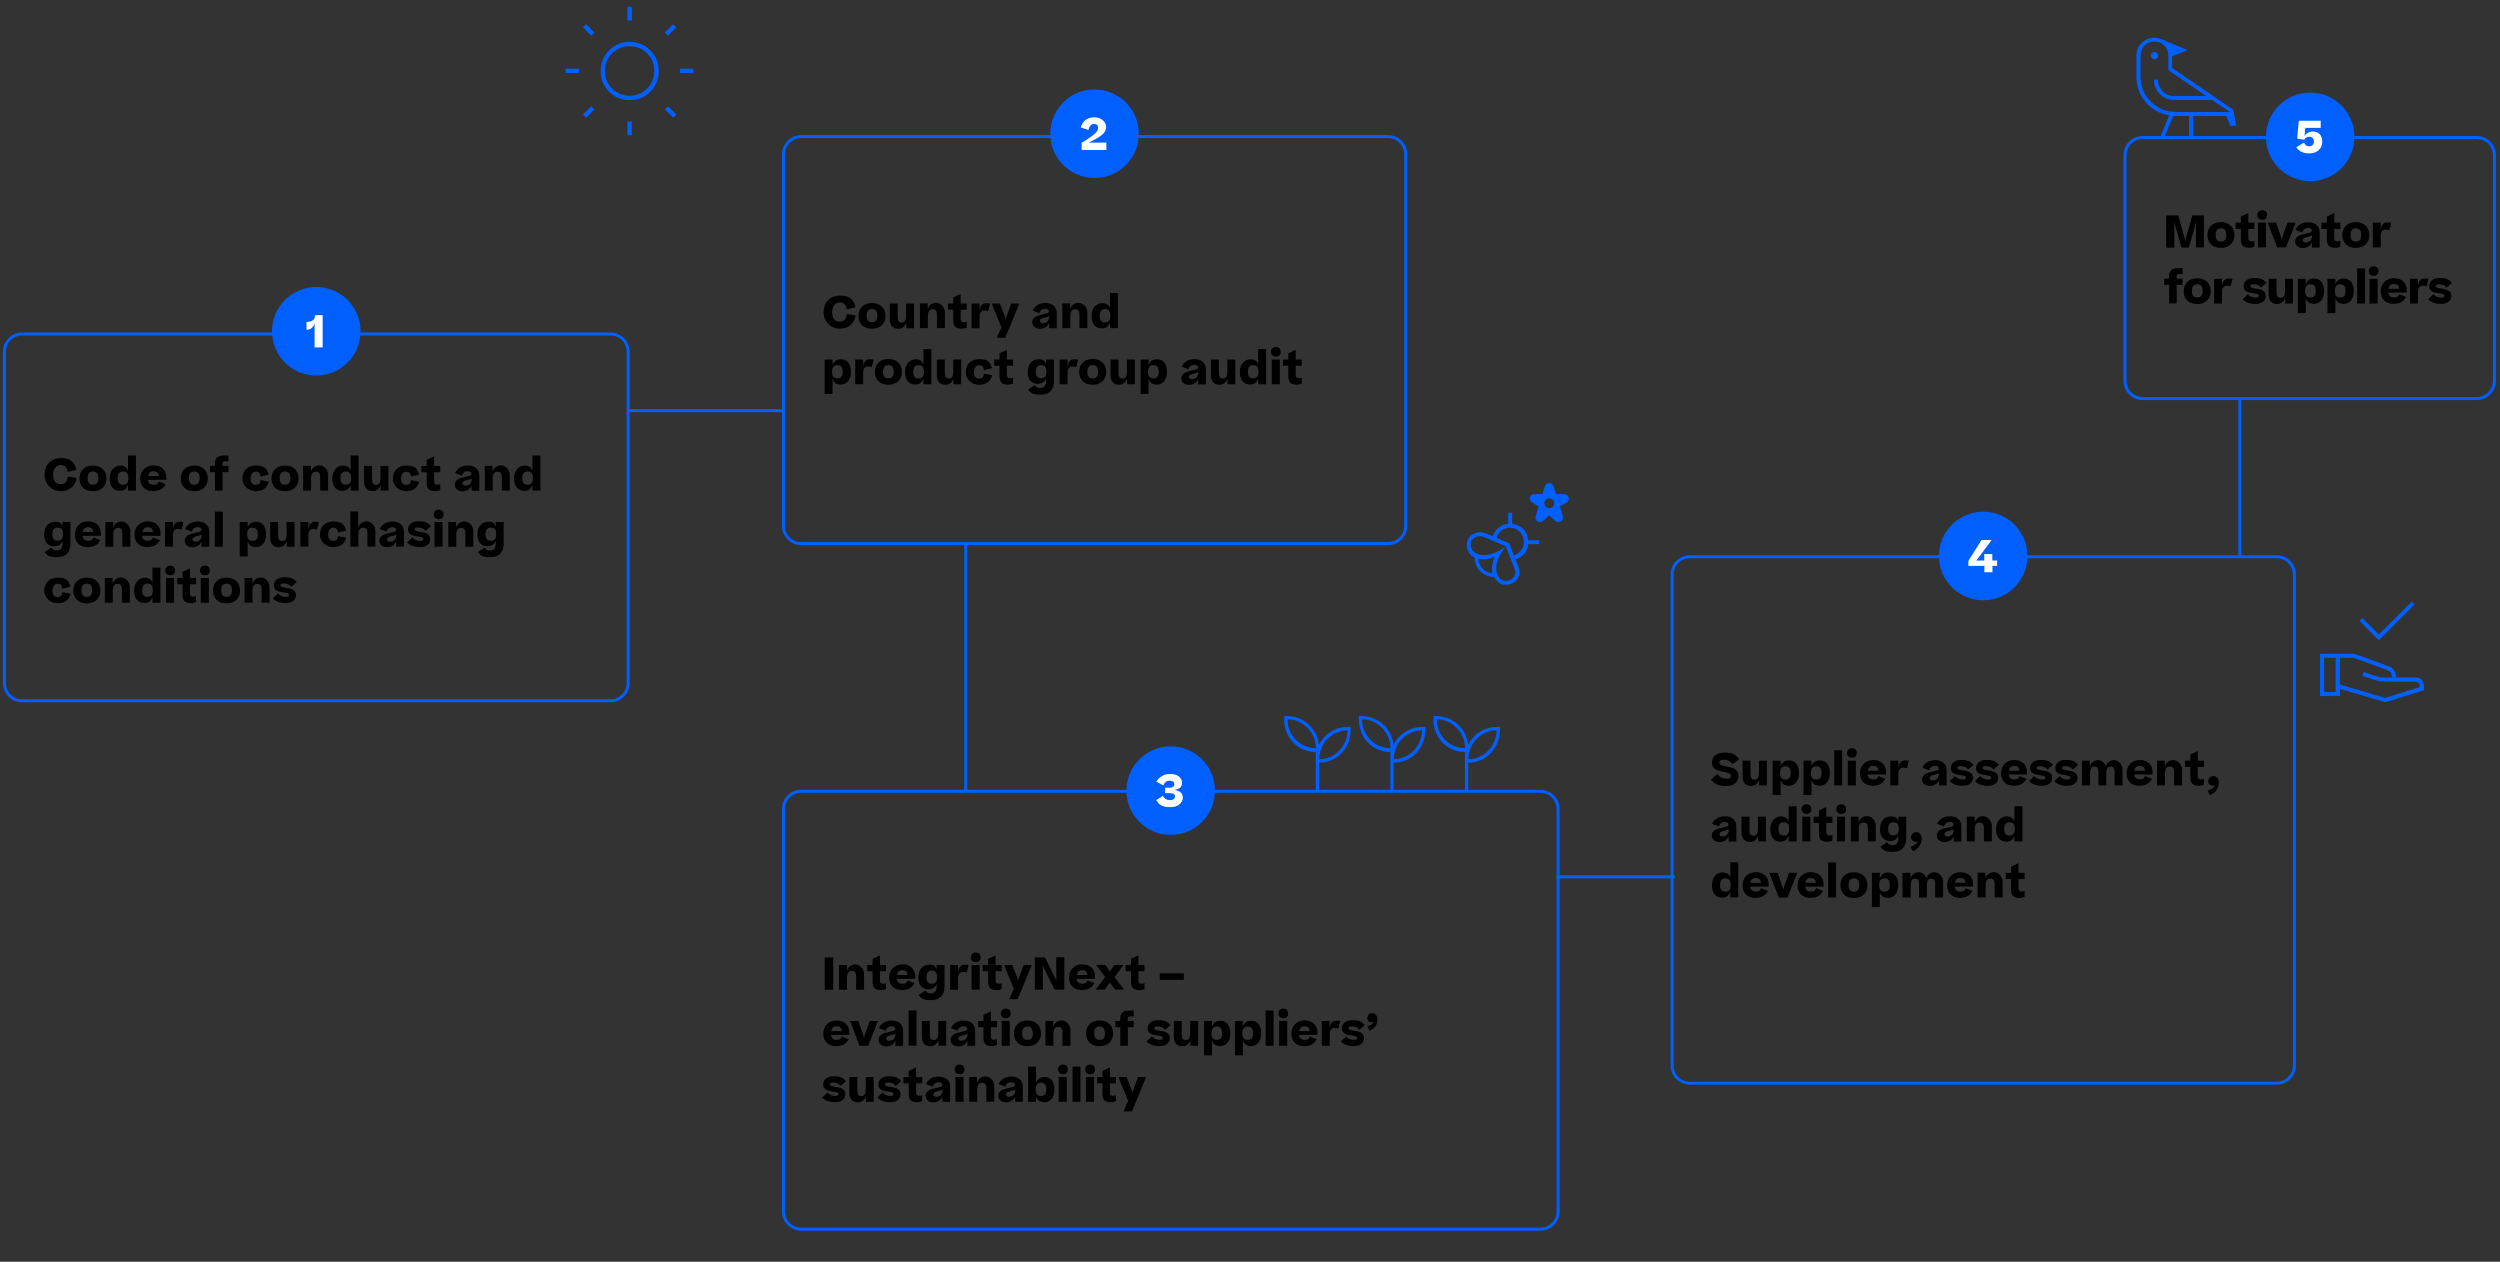 <?xml version="1.0" encoding="UTF-8"?>
<svg xmlns="http://www.w3.org/2000/svg" id="Ebene_1" version="1.1" viewBox="0 0 1920 969">
  <rect x="0" y="0" width="1920" height="969" fill="#333333" stroke="none"/>
  <defs>
    <style>
      .st0 {
        fill: #0060ff;
      }

      .st1 {
        fill: none;
        stroke: #0060ff;
        stroke-width: 2.3px;
      }

      .st2 {
        fill: #fff;
      }
    </style>
  </defs>
  <line class="st1" x1="600.6" y1="315.4" x2="483.5" y2="315.4"></line>
  <line class="st1" x1="741.7" y1="607.2" x2="741.7" y2="418.6"></line>
  <line class="st1" x1="1195.5" y1="673.4" x2="1286.1" y2="673.4"></line>
  <line class="st1" x1="1720.2" y1="427.1" x2="1720.2" y2="305.9"></line>
  <path d="M52,362.3c-.5-3.2-2-5.2-5.3-5.2s-5.9,2.8-5.9,7.4,1.7,7.3,5.7,7.3,5.2-2.4,5.6-5.8l6.8,1c-1.1,6-5.1,10.2-12.3,10.2s-12.4-5.8-12.4-12.7,4.5-12.7,12.6-12.7,10.6,3.6,11.9,9l-6.6,1.6ZM61,367.4c0-5.7,3.8-9.9,10.4-9.9s10.4,4.3,10.4,9.9-3.8,9.9-10.4,9.9-10.4-4.1-10.4-9.8ZM75.5,367.3c0-3.2-1.1-5.2-4.1-5.2s-4.1,2-4.1,5.2c0,3.1,1.1,5,4.1,5s4.1-1.9,4.1-5ZM92.4,357.6c3,0,4.8,1.2,5.9,3.8v-11.6h6.1v27h-6.1v-4.2c-1.1,2.6-2.9,4.4-6.2,4.4-4.8,0-7.9-3.3-7.9-9.6s3.9-9.8,8.2-9.8ZM98.6,367.3c0-3.2-1.1-5.2-4.1-5.2s-4.1,2-4.1,5.2c0,3.1,1.1,5,4.1,5s4.1-1.9,4.1-5ZM117.9,377.2c-6.9,0-10.2-4.1-10.2-9.7s3.8-10.1,10.3-10.1,9.7,4.4,9.7,9.3v1.8h-14.2c.3,2.5,1.8,3.8,4.4,3.8s3.1-.7,4-2.5l5.3,2c-1.6,3.2-4.5,5.3-9.4,5.3ZM113.7,365.6h8.2c-.1-2.2-1.3-3.7-3.9-3.7s-3.8,1.3-4.2,3.7ZM138.8,367.4c0-5.7,3.8-9.9,10.4-9.9s10.4,4.3,10.4,9.9-3.8,9.9-10.4,9.9-10.4-4.1-10.4-9.8ZM153.3,367.3c0-3.2-1.1-5.2-4.1-5.2s-4.1,2-4.1,5.2c0,3.1,1.1,5,4.1,5s4.1-1.9,4.1-5ZM165,362.6h-3.7v-4.8h3.7v-1.2c0-5,2.3-6.8,6.8-6.8h3.6v4.5h-2.6c-1.6,0-2,.6-2,2.3v1.2h4.6v4.8h-4.5v14.2h-5.8v-14.2ZM200.1,365.9c-.3-2.3-1.2-3.7-3.6-3.7s-3.9,2-4,5.2c0,3.2,1.1,5,4,5s3.2-1.4,3.6-3.7l6.3,1.2c-1,4.4-4.3,7.3-9.9,7.3s-10.3-4.1-10.3-9.8,3.8-9.9,10.5-9.9,8.6,2.8,9.6,7l-6.3,1.5ZM208.5,367.4c0-5.7,3.8-9.9,10.4-9.9s10.4,4.3,10.4,9.9-3.8,9.9-10.4,9.9-10.4-4.1-10.4-9.8ZM223,367.3c0-3.2-1.1-5.2-4.1-5.2s-4.1,2-4.1,5.2c0,3.1,1.1,5,4.1,5s4.1-1.9,4.1-5ZM232.7,357.8h6.1v4.4c1.2-3.3,3.5-4.8,6.5-4.8s6.7,2.9,6.7,7.4v12h-6.1v-10.1c0-3.1-1-4.4-3.4-4.4s-3.6,1.8-3.6,5.3v9.2h-6.1v-19ZM263.4,357.6c3,0,4.8,1.2,5.9,3.8v-11.6h6.1v27h-6.1v-4.2c-1.1,2.6-2.9,4.4-6.2,4.4-4.8,0-7.9-3.3-7.9-9.6s3.9-9.8,8.2-9.8ZM269.7,367.3c0-3.2-1.1-5.2-4.1-5.2s-4.1,2-4.1,5.2c0,3.1,1.1,5,4.1,5s4.1-1.9,4.1-5ZM298.4,376.8h-6.1v-4.3c-1.2,3.2-3.4,4.7-6.2,4.7-4.3,0-6.5-2.9-6.5-7.4v-12h6.1v10.2c0,3.1.8,4.4,3.2,4.4s3.3-2,3.3-5.4v-9.2h6.1v19ZM315.6,365.9c-.3-2.3-1.2-3.7-3.6-3.7s-3.9,2-4,5.2c0,3.2,1.1,5,4,5s3.2-1.4,3.6-3.7l6.3,1.2c-1,4.4-4.3,7.3-9.9,7.3s-10.3-4.1-10.3-9.8,3.8-9.9,10.5-9.9,8.6,2.8,9.6,7l-6.3,1.5ZM338.2,376.2c-1,.6-2.4,1-4.1,1-4.9,0-6.4-2.3-6.4-6.6v-7.9h-4.1v-4.8h4.1v-4.7l5.7-2.7v7.4h4.7v4.8h-4.7v7c0,1.9.8,2.6,2.4,2.6s1.6-.2,2.3-.5v4.5ZM349.2,372.5c0-2.3,1.1-3.4,2.5-4.4,1.4-.9,3.5-1.4,7.1-2.2,2.9-.6,3.3-1.1,3.3-2.1s-.8-1.9-3-1.9-3.7,1.2-4.4,3.4l-5.2-2c1.8-3.9,5.4-5.8,9.9-5.8s8.7,2.4,8.7,7.7v11.7h-5.9v-4c-1.2,2.8-3.8,4.4-7,4.4s-5.9-1.8-5.9-4.8ZM362.3,368.4v-1c-.4.5-1.3.8-3.1,1.2-2.9.6-4,1.3-4,2.6s.8,1.8,2.5,1.8c3.1,0,4.5-2.6,4.6-4.6ZM372.2,357.8h6.1v4.4c1.2-3.3,3.5-4.8,6.5-4.8s6.7,2.9,6.7,7.4v12h-6.1v-10.1c0-3.1-1-4.4-3.4-4.4s-3.6,1.8-3.6,5.3v9.2h-6.1v-19ZM403,357.6c3,0,4.8,1.2,5.9,3.8v-11.6h6.1v27h-6.1v-4.2c-1.1,2.6-2.9,4.4-6.2,4.4-4.8,0-7.9-3.3-7.9-9.6s3.9-9.8,8.2-9.8ZM409.3,367.3c0-3.2-1.1-5.2-4.1-5.2s-4.1,2-4.1,5.2c0,3.1,1.1,5,4.1,5s4.1-1.9,4.1-5Z"></path>
  <path d="M34,410.4c0-6.5,3.9-9.7,8.1-9.7s4.9,1.2,5.9,3.8v-3.6h6.1v16.5c0,7.2-4,10.5-10.3,10.5s-7.5-1.4-9.6-3.9l5.3-3.5c1,1.5,2,2.3,4.3,2.3s4.2-1.6,4.2-5v-2.3c-1.1,2.5-3,4.1-6.2,4.1-4.7,0-7.9-3.1-7.9-9.3ZM48.4,410.3c0-3.2-1.1-5.1-4.1-5.1s-4.1,2-4.1,5.1c0,3.1,1.1,5,4.1,5s4.1-1.9,4.1-5ZM67.7,420.2c-6.9,0-10.2-4.1-10.2-9.7s3.8-10.1,10.3-10.1,9.7,4.4,9.7,9.3v1.8h-14.2c.3,2.5,1.8,3.8,4.4,3.8s3.1-.7,4-2.5l5.3,2c-1.6,3.2-4.5,5.3-9.4,5.3ZM63.4,408.6h8.2c-.1-2.2-1.3-3.7-3.9-3.7s-3.8,1.3-4.2,3.7ZM80.8,400.9h6.1v4.4c1.2-3.3,3.5-4.8,6.5-4.8s6.7,2.9,6.7,7.4v12h-6.1v-10.1c0-3.1-1-4.4-3.4-4.4s-3.6,1.8-3.6,5.3v9.2h-6.1v-19ZM113.5,420.2c-6.9,0-10.2-4.1-10.2-9.7s3.8-10.1,10.3-10.1,9.7,4.4,9.7,9.3v1.8h-14.2c.3,2.5,1.8,3.8,4.4,3.8s3.1-.7,4-2.5l5.3,2c-1.6,3.2-4.5,5.3-9.4,5.3ZM109.3,408.6h8.2c-.1-2.2-1.3-3.7-3.9-3.7s-3.8,1.3-4.2,3.7ZM140.9,401.1l-1.5,5.7c-.8-.4-1.7-.6-3-.6-2,0-3.6,1.6-3.6,4.7v9h-6.1v-19h6.1v5.3c.8-3.9,2.2-5.5,5.2-5.5s2.2.2,2.9.5ZM141.8,415.5c0-2.3,1.1-3.4,2.5-4.4,1.4-.9,3.5-1.4,7.1-2.2,2.9-.6,3.3-1.1,3.3-2.1s-.8-1.9-3-1.9-3.7,1.2-4.4,3.4l-5.2-2c1.8-3.9,5.4-5.8,9.9-5.8s8.7,2.4,8.7,7.7v11.7h-5.9v-4c-1.2,2.8-3.8,4.4-7,4.4s-5.9-1.8-5.9-4.8ZM154.9,411.4v-1c-.4.5-1.3.8-3.1,1.2-2.9.6-4,1.3-4,2.6s.8,1.8,2.5,1.8c3.1,0,4.5-2.6,4.6-4.6ZM171.1,419.9h-6.1v-27h6.1v27ZM196.1,420.1c-3.2,0-4.9-1.6-5.9-4.1v11.3h-6.1v-26.4h6.1v4.1c1.2-2.9,3.3-4.3,6.4-4.3,4.4,0,7.7,3,7.7,9.6s-3.4,9.9-8.1,9.9ZM198,410.4c0-3.2-1.1-5.2-4.1-5.2s-4.1,2-4.1,5.2c0,3.1,1.1,5,4.1,5s4.1-1.9,4.1-5ZM226.3,419.9h-6.1v-4.3c-1.2,3.2-3.4,4.7-6.2,4.7-4.3,0-6.5-2.9-6.5-7.4v-12h6.1v10.2c0,3.1.8,4.4,3.2,4.4s3.3-2,3.3-5.4v-9.2h6.1v19ZM244.9,401.1l-1.5,5.7c-.8-.4-1.7-.6-3-.6-2,0-3.6,1.6-3.6,4.7v9h-6.1v-19h6.1v5.3c.8-3.9,2.2-5.5,5.2-5.5s2.2.2,2.9.5ZM259.6,408.9c-.3-2.3-1.2-3.7-3.6-3.7s-3.9,2-4,5.2c0,3.2,1.1,5,4,5s3.2-1.4,3.6-3.7l6.3,1.2c-1,4.4-4.3,7.3-9.9,7.3s-10.3-4.1-10.3-9.8,3.8-9.9,10.5-9.9,8.6,2.8,9.6,7l-6.3,1.5ZM269,392.8h6.1v12.4c1.2-3.3,3.5-4.8,6.5-4.8s6.7,2.9,6.7,7.4v12h-6.1v-10.1c0-3.1-1-4.4-3.4-4.4s-3.6,1.8-3.6,5.3v9.2h-6.1v-27ZM291.3,415.5c0-2.3,1.1-3.4,2.5-4.4,1.4-.9,3.5-1.4,7.1-2.2,2.9-.6,3.3-1.1,3.3-2.1s-.8-1.9-3-1.9-3.7,1.2-4.4,3.4l-5.2-2c1.8-3.9,5.4-5.8,9.9-5.8s8.7,2.4,8.7,7.7v11.7h-5.9v-4c-1.2,2.8-3.8,4.4-7,4.4s-5.9-1.8-5.9-4.8ZM304.4,411.4v-1c-.4.5-1.3.8-3.1,1.2-2.9.6-4,1.3-4,2.6s.8,1.8,2.5,1.8c3.1,0,4.5-2.6,4.6-4.6ZM316.7,412.8c1.6,1.8,3.6,2.6,5.8,2.6s2.6-.7,2.6-1.7-1.9-1.4-5.6-1.9c-3.8-.6-6.1-1.9-6.1-5.3s2.8-6.2,8-6.2,7.1,1.1,9.6,3.7l-4.2,3.7c-1.4-1.8-3.4-2.6-5.7-2.6s-2.6.7-2.6,1.6,1.5,1.3,4.8,1.8c4.3.6,7.1,1.9,7.1,5.5s-2.8,6.2-7.8,6.2-7.8-1.4-10-3.6l4.1-3.9ZM336.9,391.3c2.4,0,3.7,1.5,3.7,3.8s-1.4,3.6-3.7,3.6-3.8-1.5-3.8-3.6,1.4-3.8,3.8-3.8ZM339.9,419.9h-6.2v-19h6.2v19ZM344.2,400.9h6.1v4.4c1.2-3.3,3.5-4.8,6.5-4.8s6.7,2.9,6.7,7.4v12h-6.1v-10.1c0-3.1-1-4.4-3.4-4.4s-3.6,1.8-3.6,5.3v9.2h-6.1v-19ZM366.7,410.4c0-6.5,3.9-9.7,8.1-9.7s4.9,1.2,5.9,3.8v-3.6h6.1v16.5c0,7.2-4,10.5-10.3,10.5s-7.5-1.4-9.6-3.9l5.3-3.5c1,1.5,2,2.3,4.3,2.3s4.2-1.6,4.2-5v-2.3c-1.1,2.5-3,4.1-6.2,4.1-4.7,0-7.9-3.1-7.9-9.3ZM381.1,410.3c0-3.2-1.1-5.1-4.1-5.1s-4.1,2-4.1,5.1c0,3.1,1.1,5,4.1,5s4.1-1.9,4.1-5Z"></path>
  <g>
    <path d="M47.9,452c-.3-2.3-1.2-3.7-3.6-3.7s-3.9,2-4,5.2c0,3.2,1.1,5,4,5s3.2-1.4,3.6-3.7l6.3,1.2c-1,4.4-4.3,7.3-9.9,7.3s-10.3-4.1-10.3-9.8,3.8-9.9,10.5-9.9,8.6,2.8,9.6,7l-6.3,1.5Z"></path>
    <path d="M56.3,453.5c0-5.7,3.8-9.9,10.4-9.9s10.4,4.3,10.4,9.9-3.8,9.9-10.4,9.9-10.4-4.1-10.4-9.8ZM70.8,453.4c0-3.2-1.1-5.2-4.1-5.2s-4.1,2-4.1,5.2c0,3.1,1.1,5,4.1,5s4.1-1.9,4.1-5Z"></path>
    <path d="M80.4,443.9h6.1v4.4c1.2-3.3,3.5-4.8,6.5-4.8s6.7,2.9,6.7,7.4v12h-6.1v-10.1c0-3.1-1-4.4-3.4-4.4s-3.6,1.8-3.6,5.3v9.2h-6.1v-19Z"></path>
    <path d="M111.2,443.7c3,0,4.8,1.2,5.9,3.8v-11.6h6.1v27h-6.1v-4.2c-1.1,2.6-2.9,4.4-6.2,4.4-4.8,0-7.9-3.3-7.9-9.6s3.9-9.8,8.2-9.8ZM117.4,453.4c0-3.2-1.1-5.2-4.1-5.2s-4.1,2-4.1,5.2c0,3.1,1.1,5,4.1,5s4.1-1.9,4.1-5Z"></path>
    <path d="M130.7,434.4c2.4,0,3.7,1.5,3.7,3.8s-1.4,3.6-3.7,3.6-3.8-1.5-3.8-3.6,1.4-3.8,3.8-3.8ZM133.7,462.9h-6.2v-19h6.2v19Z"></path>
    <path d="M150.7,462.2c-1,.6-2.4,1-4.1,1-4.9,0-6.4-2.3-6.4-6.6v-7.9h-4.1v-4.8h4.1v-4.7l5.7-2.7v7.4h4.7v4.8h-4.7v7c0,1.9.8,2.6,2.4,2.6s1.6-.2,2.3-.5v4.5Z"></path>
    <path d="M157.4,434.4c2.4,0,3.7,1.5,3.7,3.8s-1.4,3.6-3.7,3.6-3.8-1.5-3.8-3.6,1.4-3.8,3.8-3.8ZM160.4,462.9h-6.2v-19h6.2v19Z"></path>
    <path d="M163.6,453.5c0-5.7,3.8-9.9,10.4-9.9s10.4,4.3,10.4,9.9-3.8,9.9-10.4,9.9-10.4-4.1-10.4-9.8ZM178.1,453.4c0-3.2-1.1-5.2-4.1-5.2s-4.1,2-4.1,5.2c0,3.1,1.1,5,4.1,5s4.1-1.9,4.1-5Z"></path>
    <path d="M187.7,443.9h6.1v4.4c1.2-3.3,3.5-4.8,6.5-4.8s6.7,2.9,6.7,7.4v12h-6.1v-10.1c0-3.1-1-4.4-3.4-4.4s-3.6,1.8-3.6,5.3v9.2h-6.1v-19Z"></path>
    <path d="M213.6,455.8c1.6,1.8,3.6,2.6,5.8,2.6s2.6-.7,2.6-1.7-1.9-1.4-5.6-1.9c-3.8-.6-6.1-1.9-6.1-5.3s2.8-6.2,8-6.2,7.1,1.1,9.6,3.7l-4.2,3.7c-1.4-1.8-3.4-2.6-5.7-2.6s-2.6.7-2.6,1.6,1.5,1.3,4.8,1.8c4.3.6,7.1,1.9,7.1,5.5s-2.8,6.2-7.8,6.2-7.8-1.4-10-3.6l4.1-3.9Z"></path>
  </g>
  <path class="st1" d="M17,256.5c-7.5,0-13.6,6.1-13.6,13.6v254.5c0,7.5,6.1,13.6,13.6,13.6h451.8c7.5,0,13.6-6.1,13.6-13.6v-254.5c0-7.5-6.1-13.6-13.6-13.6H17Z"></path>
  <path d="M650.3,237.5c-.5-3.2-2-5.2-5.3-5.2s-5.9,2.8-5.9,7.4,1.7,7.3,5.7,7.3,5.2-2.4,5.6-5.8l6.8,1c-1.1,6-5.1,10.2-12.3,10.2s-12.4-5.8-12.4-12.7,4.5-12.7,12.6-12.7,10.6,3.6,11.9,9l-6.6,1.6ZM659.3,242.6c0-5.7,3.8-9.9,10.4-9.9s10.4,4.3,10.4,9.9-3.8,9.9-10.4,9.9-10.4-4.1-10.4-9.8ZM673.8,242.5c0-3.2-1.1-5.2-4.1-5.2s-4.1,2-4.1,5.2c0,3.1,1.1,5,4.1,5s4.1-1.9,4.1-5ZM702.1,252.1h-6.1v-4.3c-1.2,3.2-3.4,4.7-6.2,4.7-4.3,0-6.5-2.9-6.5-7.4v-12h6.1v10.2c0,3.1.8,4.4,3.2,4.4s3.3-2,3.3-5.4v-9.2h6.1v19ZM706.4,233h6.1v4.4c1.2-3.3,3.5-4.8,6.5-4.8s6.7,2.9,6.7,7.4v12h-6.1v-10.1c0-3.1-1-4.4-3.4-4.4s-3.6,1.8-3.6,5.3v9.2h-6.1v-19ZM742.6,251.4c-1,.6-2.4,1-4.1,1-4.9,0-6.4-2.3-6.4-6.6v-7.9h-4.1v-4.8h4.1v-4.7l5.7-2.7v7.4h4.7v4.8h-4.7v7c0,1.9.8,2.6,2.4,2.6s1.6-.2,2.3-.5v4.5ZM760.4,233.3l-1.5,5.7c-.8-.4-1.7-.6-3-.6-2,0-3.6,1.6-3.6,4.7v9h-6.1v-19h6.1v5.3c.8-3.9,2.2-5.5,5.2-5.5s2.2.2,2.9.5ZM772.1,259.4h-6.5l3.5-8-7.5-18.3h6.3l3.8,9.6.7,2.5.7-2.5,3.6-9.6h6.2l-10.9,26.4ZM792.7,247.7c0-2.3,1.1-3.4,2.5-4.4,1.4-.9,3.5-1.4,7.1-2.2,2.9-.6,3.3-1.1,3.3-2.1s-.8-1.9-3-1.9-3.7,1.2-4.4,3.4l-5.2-2c1.8-3.9,5.4-5.8,9.9-5.8s8.7,2.4,8.7,7.7v11.7h-5.9v-4c-1.2,2.8-3.8,4.4-7,4.4s-5.9-1.8-5.9-4.8ZM805.8,243.6v-1c-.4.5-1.3.8-3.1,1.2-2.9.6-4,1.3-4,2.6s.8,1.8,2.5,1.8c3.1,0,4.5-2.6,4.6-4.6ZM815.8,233h6.1v4.4c1.2-3.3,3.5-4.8,6.5-4.8s6.7,2.9,6.7,7.4v12h-6.1v-10.1c0-3.1-1-4.4-3.4-4.4s-3.6,1.8-3.6,5.3v9.2h-6.1v-19ZM846.5,232.8c3,0,4.8,1.2,5.9,3.8v-11.6h6.1v27h-6.1v-4.2c-1.1,2.6-2.9,4.4-6.2,4.4-4.8,0-7.9-3.3-7.9-9.6s3.9-9.8,8.2-9.8ZM852.8,242.5c0-3.2-1.1-5.2-4.1-5.2s-4.1,2-4.1,5.2c0,3.1,1.1,5,4.1,5s4.1-1.9,4.1-5Z"></path>
  <path d="M645.3,295.3c-3.2,0-4.9-1.6-5.9-4.1v11.3h-6.1v-26.4h6.1v4.1c1.2-2.9,3.3-4.3,6.4-4.3,4.4,0,7.7,3,7.7,9.6s-3.4,9.9-8.1,9.9ZM647.2,285.6c0-3.2-1.1-5.2-4.1-5.2s-4.1,2-4.1,5.2c0,3.1,1.1,5,4.1,5s4.1-1.9,4.1-5ZM671,276.3l-1.5,5.7c-.8-.4-1.7-.6-3-.6-2,0-3.6,1.6-3.6,4.7v9h-6.1v-19h6.1v5.3c.8-3.9,2.2-5.5,5.2-5.5s2.2.2,2.9.5ZM671.9,285.6c0-5.7,3.8-9.9,10.4-9.9s10.4,4.3,10.4,9.9-3.8,9.9-10.4,9.9-10.4-4.1-10.4-9.8ZM686.4,285.6c0-3.2-1.1-5.2-4.1-5.2s-4.1,2-4.1,5.2c0,3.1,1.1,5,4.1,5s4.1-1.9,4.1-5ZM703.3,275.9c3,0,4.8,1.2,5.9,3.8v-11.6h6.1v27h-6.1v-4.2c-1.1,2.6-2.9,4.4-6.2,4.4-4.8,0-7.9-3.3-7.9-9.6s3.9-9.8,8.2-9.8ZM709.6,285.6c0-3.2-1.1-5.2-4.1-5.2s-4.1,2-4.1,5.2c0,3.1,1.1,5,4.1,5s4.1-1.9,4.1-5ZM738.3,295.1h-6.1v-4.3c-1.2,3.2-3.4,4.7-6.2,4.7-4.3,0-6.5-2.9-6.5-7.4v-12h6.1v10.2c0,3.1.8,4.4,3.2,4.4s3.3-2,3.3-5.4v-9.2h6.1v19ZM755.6,284.2c-.3-2.3-1.2-3.7-3.6-3.7s-3.9,2-4,5.2c0,3.2,1.1,5,4,5s3.2-1.4,3.6-3.7l6.3,1.2c-1,4.4-4.3,7.3-9.9,7.3s-10.3-4.1-10.3-9.8,3.8-9.9,10.5-9.9,8.6,2.8,9.6,7l-6.3,1.5ZM778.1,294.4c-1,.6-2.4,1-4.1,1-4.9,0-6.4-2.3-6.4-6.6v-7.9h-4.1v-4.8h4.1v-4.7l5.7-2.7v7.4h4.7v4.8h-4.7v7c0,1.9.8,2.6,2.4,2.6s1.6-.2,2.3-.5v4.5ZM789.3,285.6c0-6.5,3.9-9.7,8.1-9.7s4.9,1.2,5.9,3.8v-3.6h6.1v16.5c0,7.2-4,10.5-10.3,10.5s-7.5-1.4-9.6-3.9l5.3-3.5c1,1.5,2,2.3,4.3,2.3s4.2-1.6,4.2-5v-2.3c-1.1,2.5-3,4.1-6.2,4.1-4.7,0-7.9-3.1-7.9-9.3ZM803.7,285.5c0-3.2-1.1-5.1-4.1-5.1s-4.1,2-4.1,5.1c0,3.1,1.1,5,4.1,5s4.1-1.9,4.1-5ZM828,276.3l-1.5,5.7c-.8-.4-1.7-.6-3-.6-2,0-3.6,1.6-3.6,4.7v9h-6.1v-19h6.1v5.3c.8-3.9,2.2-5.5,5.2-5.5s2.2.2,2.9.5ZM828.8,285.6c0-5.7,3.8-9.9,10.4-9.9s10.4,4.3,10.4,9.9-3.8,9.9-10.4,9.9-10.4-4.1-10.4-9.8ZM843.3,285.6c0-3.2-1.1-5.2-4.1-5.2s-4.1,2-4.1,5.2c0,3.1,1.1,5,4.1,5s4.1-1.9,4.1-5ZM871.7,295.1h-6.1v-4.3c-1.2,3.2-3.4,4.7-6.2,4.7-4.3,0-6.5-2.9-6.5-7.4v-12h6.1v10.2c0,3.1.8,4.4,3.2,4.4s3.3-2,3.3-5.4v-9.2h6.1v19ZM888,295.3c-3.2,0-4.9-1.6-5.9-4.1v11.3h-6.1v-26.4h6.1v4.1c1.2-2.9,3.3-4.3,6.4-4.3,4.4,0,7.7,3,7.7,9.6s-3.4,9.9-8.1,9.9ZM889.9,285.6c0-3.2-1.1-5.2-4.1-5.2s-4.1,2-4.1,5.2c0,3.1,1.1,5,4.1,5s4.1-1.9,4.1-5ZM907.2,290.8c0-2.3,1.1-3.4,2.5-4.4,1.4-.9,3.5-1.4,7.1-2.2,2.9-.6,3.3-1.1,3.3-2.1s-.8-1.9-3-1.9-3.7,1.2-4.4,3.4l-5.2-2c1.8-3.9,5.4-5.8,9.9-5.8s8.7,2.4,8.7,7.7v11.7h-5.9v-4c-1.2,2.8-3.8,4.4-7,4.4s-5.9-1.8-5.9-4.8ZM920.2,286.6v-1c-.4.5-1.3.8-3.1,1.2-2.9.6-4,1.3-4,2.6s.8,1.8,2.5,1.8c3.1,0,4.5-2.6,4.6-4.6ZM948.8,295.1h-6.1v-4.3c-1.2,3.2-3.4,4.7-6.2,4.7-4.3,0-6.5-2.9-6.5-7.4v-12h6.1v10.2c0,3.1.8,4.4,3.2,4.4s3.3-2,3.3-5.4v-9.2h6.1v19ZM960.4,275.9c3,0,4.8,1.2,5.9,3.8v-11.6h6.1v27h-6.1v-4.2c-1.1,2.6-2.9,4.4-6.2,4.4-4.8,0-7.9-3.3-7.9-9.6s3.9-9.8,8.2-9.8ZM966.6,285.6c0-3.2-1.1-5.2-4.1-5.2s-4.1,2-4.1,5.2c0,3.1,1.1,5,4.1,5s4.1-1.9,4.1-5ZM979.9,266.5c2.4,0,3.7,1.5,3.7,3.8s-1.4,3.6-3.7,3.6-3.8-1.5-3.8-3.6,1.4-3.8,3.8-3.8ZM982.9,295.1h-6.2v-19h6.2v19ZM999.9,294.4c-1,.6-2.4,1-4.1,1-4.9,0-6.4-2.3-6.4-6.6v-7.9h-4.1v-4.8h4.1v-4.7l5.7-2.7v7.4h4.7v4.8h-4.7v7c0,1.9.8,2.6,2.4,2.6s1.6-.2,2.3-.5v4.5Z"></path>
  <path class="st1" d="M615.3,104.9h450.7c7.5,0,13.6,6.1,13.6,13.6v285.4c0,7.5-6.1,13.6-13.6,13.6h-450.7c-7.5,0-13.6-6.1-13.6-13.6V118.5c0-7.5,6.1-13.6,13.6-13.6Z"></path>
  <g>
    <path d="M633.4,735.3h6.5v24.8h-6.5v-24.8Z"></path>
    <path d="M644.3,741.1h6.1v4.4c1.2-3.3,3.5-4.8,6.5-4.8s6.7,2.9,6.7,7.4v12h-6.1v-10.1c0-3.1-1-4.4-3.4-4.4s-3.6,1.8-3.6,5.3v9.2h-6.1v-19Z"></path>
    <path d="M680.6,759.4c-1,.6-2.4,1-4.1,1-4.9,0-6.4-2.3-6.4-6.6v-7.9h-4.1v-4.8h4.1v-4.7l5.7-2.7v7.4h4.7v4.8h-4.7v7c0,1.9.8,2.6,2.4,2.6s1.6-.2,2.3-.5v4.5Z"></path>
    <path d="M693.1,760.4c-6.9,0-10.2-4.1-10.2-9.7s3.8-10.1,10.3-10.1,9.7,4.4,9.7,9.3v1.8h-14.2c.3,2.5,1.8,3.8,4.4,3.8s3.1-.7,4-2.5l5.3,2c-1.6,3.2-4.5,5.3-9.4,5.3ZM688.8,748.8h8.2c-.1-2.2-1.3-3.7-3.9-3.7s-3.8,1.3-4.2,3.7Z"></path>
    <path d="M705.3,750.6c0-6.5,3.9-9.7,8.1-9.7s4.9,1.2,5.9,3.8v-3.6h6.1v16.5c0,7.2-4,10.5-10.3,10.5s-7.5-1.4-9.6-3.9l5.3-3.5c1,1.5,2,2.3,4.3,2.3s4.2-1.6,4.2-5v-2.3c-1.1,2.5-3,4.1-6.2,4.1-4.7,0-7.9-3.1-7.9-9.3ZM719.7,750.5c0-3.2-1.1-5.1-4.1-5.1s-4.1,2-4.1,5.1c0,3.1,1.1,5,4.1,5s4.1-1.9,4.1-5Z"></path>
    <path d="M743.9,741.3l-1.5,5.7c-.8-.4-1.7-.6-3-.6-2,0-3.6,1.6-3.6,4.7v9h-6.1v-19h6.1v5.3c.8-3.9,2.2-5.5,5.2-5.5s2.2.2,2.9.5Z"></path>
    <path d="M749.4,731.5c2.4,0,3.7,1.5,3.7,3.8s-1.4,3.6-3.7,3.6-3.8-1.5-3.8-3.6,1.4-3.8,3.8-3.8ZM752.4,760.1h-6.2v-19h6.2v19Z"></path>
    <path d="M769.4,759.4c-1,.6-2.4,1-4.1,1-4.9,0-6.4-2.3-6.4-6.6v-7.9h-4.1v-4.8h4.1v-4.7l5.7-2.7v7.4h4.7v4.8h-4.7v7c0,1.9.8,2.6,2.4,2.6s1.6-.2,2.3-.5v4.5Z"></path>
    <path d="M781.6,767.4h-6.5l3.5-8-7.5-18.3h6.3l3.8,9.6.7,2.5.7-2.5,3.6-9.6h6.2l-10.9,26.4Z"></path>
    <path d="M800.9,760.1h-6.2v-24.8h7.8l8.2,16.5.6,1.9v-2.5c-.1,0-.1-16-.1-16h6.2v24.8h-7.5l-8.5-17.3-.8-2,.3,2.7v16.6Z"></path>
    <path d="M831.2,760.4c-6.9,0-10.2-4.1-10.2-9.7s3.8-10.1,10.3-10.1,9.7,4.4,9.7,9.3v1.8h-14.2c.3,2.5,1.8,3.8,4.4,3.8s3.1-.7,4-2.5l5.3,2c-1.6,3.2-4.5,5.3-9.4,5.3ZM826.9,748.8h8.2c-.1-2.2-1.3-3.7-3.9-3.7s-3.8,1.3-4.2,3.7Z"></path>
    <path d="M848.7,750.3l-6.9-9.3h7l3.6,5.1,3.5-5.1h7l-6.9,9.4,7.2,9.6h-6.9l-3.9-5.5-3.9,5.5h-7l7.3-9.7Z"></path>
    <path d="M879.1,759.4c-1,.6-2.4,1-4.1,1-4.9,0-6.4-2.3-6.4-6.6v-7.9h-4.1v-4.8h4.1v-4.7l5.7-2.7v7.4h4.7v4.8h-4.7v7c0,1.9.8,2.6,2.4,2.6s1.6-.2,2.3-.5v4.5Z"></path>
    <path d="M890.7,747.5h18.5v5h-18.5v-5Z"></path>
  </g>
  <path d="M642.5,803.5c-6.9,0-10.2-4.1-10.2-9.7s3.8-10.1,10.3-10.1,9.7,4.4,9.7,9.3v1.8h-14.2c.3,2.5,1.8,3.8,4.4,3.8s3.1-.7,4-2.5l5.3,2c-1.6,3.2-4.5,5.3-9.4,5.3ZM638.3,791.9h8.2c-.1-2.2-1.3-3.7-3.9-3.7s-3.8,1.3-4.2,3.7ZM660.1,803.1l-7.3-19h6.4l3.5,9.9.8,3.1.9-3.1,3.6-9.9h6.3l-7.5,19h-6.6ZM674.7,798.8c0-2.3,1.1-3.4,2.5-4.4,1.4-.9,3.5-1.4,7.1-2.2,2.9-.6,3.3-1.1,3.3-2.1s-.8-1.9-3-1.9-3.7,1.2-4.4,3.4l-5.2-2c1.8-3.9,5.4-5.8,9.9-5.8s8.7,2.4,8.7,7.7v11.7h-5.9v-4c-1.2,2.8-3.8,4.4-7,4.4s-5.9-1.8-5.9-4.8ZM687.7,794.7v-1c-.4.5-1.3.8-3.1,1.2-2.9.6-4,1.3-4,2.6s.8,1.8,2.5,1.8c3.1,0,4.5-2.6,4.6-4.6ZM703.9,803.1h-6.1v-27h6.1v27ZM726.8,803.1h-6.1v-4.3c-1.2,3.2-3.4,4.7-6.2,4.7-4.3,0-6.5-2.9-6.5-7.4v-12h6.1v10.2c0,3.1.8,4.4,3.2,4.4s3.3-2,3.3-5.4v-9.2h6.1v19ZM730,798.8c0-2.3,1.1-3.4,2.5-4.4,1.4-.9,3.5-1.4,7.1-2.2,2.9-.6,3.3-1.1,3.3-2.1s-.8-1.9-3-1.9-3.7,1.2-4.4,3.4l-5.2-2c1.8-3.9,5.4-5.8,9.9-5.8s8.7,2.4,8.7,7.7v11.7h-5.9v-4c-1.2,2.8-3.8,4.4-7,4.4s-5.9-1.8-5.9-4.8ZM743.1,794.7v-1c-.4.5-1.3.8-3.1,1.2-2.9.6-4,1.3-4,2.6s.8,1.8,2.5,1.8c3.1,0,4.5-2.6,4.6-4.6ZM765.8,802.4c-1,.6-2.4,1-4.1,1-4.9,0-6.4-2.3-6.4-6.6v-7.9h-4.1v-4.8h4.1v-4.7l5.7-2.7v7.4h4.7v4.8h-4.7v7c0,1.9.8,2.6,2.4,2.6s1.6-.2,2.3-.5v4.5ZM772.5,774.6c2.4,0,3.7,1.5,3.7,3.8s-1.4,3.6-3.7,3.6-3.8-1.5-3.8-3.6,1.4-3.8,3.8-3.8ZM775.5,803.1h-6.2v-19h6.2v19ZM778.7,793.6c0-5.7,3.8-9.9,10.4-9.9s10.4,4.3,10.4,9.9-3.8,9.9-10.4,9.9-10.4-4.1-10.4-9.8ZM793.2,793.6c0-3.2-1.1-5.2-4.1-5.2s-4.1,2-4.1,5.2c0,3.1,1.1,5,4.1,5s4.1-1.9,4.1-5ZM802.8,784.1h6.1v4.4c1.2-3.3,3.5-4.8,6.5-4.8s6.7,2.9,6.7,7.4v12h-6.1v-10.1c0-3.1-1-4.4-3.4-4.4s-3.6,1.8-3.6,5.3v9.2h-6.1v-19ZM834.1,793.6c0-5.7,3.8-9.9,10.4-9.9s10.4,4.3,10.4,9.9-3.8,9.9-10.4,9.9-10.4-4.1-10.4-9.8ZM848.6,793.6c0-3.2-1.1-5.2-4.1-5.2s-4.1,2-4.1,5.2c0,3.1,1.1,5,4.1,5s4.1-1.9,4.1-5ZM860.3,788.9h-3.7v-4.8h3.7v-1.2c0-5,2.3-6.8,6.8-6.8h3.6v4.5h-2.6c-1.6,0-2,.6-2,2.3v1.2h4.6v4.8h-4.5v14.2h-5.8v-14.2ZM884.7,796c1.6,1.8,3.6,2.6,5.8,2.6s2.6-.7,2.6-1.7-1.9-1.4-5.6-1.9c-3.8-.6-6.1-1.9-6.1-5.3s2.8-6.2,8-6.2,7.1,1.1,9.6,3.7l-4.2,3.7c-1.4-1.8-3.4-2.6-5.7-2.6s-2.6.7-2.6,1.6,1.5,1.3,4.8,1.8c4.3.6,7.1,1.9,7.1,5.5s-2.8,6.2-7.8,6.2-7.8-1.4-10-3.6l4.1-3.9ZM920.3,803.1h-6.1v-4.3c-1.2,3.2-3.4,4.7-6.2,4.7-4.3,0-6.5-2.9-6.5-7.4v-12h6.1v10.2c0,3.1.8,4.4,3.2,4.4s3.3-2,3.3-5.4v-9.2h6.1v19ZM936.7,803.3c-3.2,0-4.9-1.6-5.9-4.1v11.3h-6.1v-26.4h6.1v4.1c1.2-2.9,3.3-4.3,6.4-4.3,4.4,0,7.7,3,7.7,9.6s-3.4,9.9-8.1,9.9ZM938.6,793.6c0-3.2-1.1-5.2-4.1-5.2s-4.1,2-4.1,5.2c0,3.1,1.1,5,4.1,5s4.1-1.9,4.1-5ZM960.4,803.3c-3.2,0-4.9-1.6-5.9-4.1v11.3h-6.1v-26.4h6.1v4.1c1.2-2.9,3.3-4.3,6.4-4.3,4.4,0,7.7,3,7.7,9.6s-3.4,9.9-8.1,9.9ZM962.3,793.6c0-3.2-1.1-5.2-4.1-5.2s-4.1,2-4.1,5.2c0,3.1,1.1,5,4.1,5s4.1-1.9,4.1-5ZM978.1,803.1h-6.1v-27h6.1v27ZM985.6,774.6c2.4,0,3.7,1.5,3.7,3.8s-1.4,3.6-3.7,3.6-3.8-1.5-3.8-3.6,1.4-3.8,3.8-3.8ZM988.6,803.1h-6.2v-19h6.2v19ZM1002,803.5c-6.9,0-10.2-4.1-10.2-9.7s3.8-10.1,10.3-10.1,9.7,4.4,9.7,9.3v1.8h-14.2c.3,2.5,1.8,3.8,4.4,3.8s3.1-.7,4-2.5l5.3,2c-1.6,3.2-4.5,5.3-9.4,5.3ZM997.7,791.9h8.2c-.1-2.2-1.3-3.7-3.9-3.7s-3.8,1.3-4.2,3.7ZM1029.3,784.3l-1.5,5.7c-.8-.4-1.7-.6-3-.6-2,0-3.6,1.6-3.6,4.7v9h-6.1v-19h6.1v5.3c.8-3.9,2.2-5.5,5.2-5.5s2.2.2,2.9.5ZM1033.9,796c1.6,1.8,3.6,2.6,5.8,2.6s2.6-.7,2.6-1.7-1.9-1.4-5.6-1.9c-3.8-.6-6.1-1.9-6.1-5.3s2.8-6.2,8-6.2,7.1,1.1,9.6,3.7l-4.2,3.7c-1.4-1.8-3.4-2.6-5.7-2.6s-2.6.7-2.6,1.6,1.5,1.3,4.8,1.8c4.3.6,7.1,1.9,7.1,5.5s-2.8,6.2-7.8,6.2-7.8-1.4-10-3.6l4.1-3.9ZM1050.2,781.8c0-2.2,1.6-3.7,3.6-3.7s4.1,1.6,4.1,5-2.2,7.2-6.1,8.5l-1.7-3.4c2.6-.7,4.3-1.8,4.9-3.3-.4.2-.8.2-1.4.2-2.2,0-3.5-1.3-3.5-3.4Z"></path>
  <path d="M635.5,839.1c1.6,1.8,3.6,2.6,5.8,2.6s2.6-.7,2.6-1.7-1.9-1.4-5.6-1.9c-3.8-.6-6.1-1.9-6.1-5.3s2.8-6.2,8-6.2,7.1,1.1,9.6,3.7l-4.2,3.7c-1.4-1.8-3.4-2.6-5.7-2.6s-2.6.7-2.6,1.6,1.5,1.3,4.8,1.8c4.3.6,7.1,1.9,7.1,5.5s-2.8,6.2-7.8,6.2-7.8-1.4-10-3.6l4.1-3.9ZM671.1,846.2h-6.1v-4.3c-1.2,3.2-3.4,4.7-6.2,4.7-4.3,0-6.5-2.9-6.5-7.4v-12h6.1v10.2c0,3.1.8,4.4,3.2,4.4s3.3-2,3.3-5.4v-9.2h6.1v19ZM677.9,839.1c1.6,1.8,3.6,2.6,5.8,2.6s2.6-.7,2.6-1.7-1.9-1.4-5.6-1.9c-3.8-.6-6.1-1.9-6.1-5.3s2.8-6.2,8-6.2,7.1,1.1,9.6,3.7l-4.2,3.7c-1.4-1.8-3.4-2.6-5.7-2.6s-2.6.7-2.6,1.6,1.5,1.3,4.8,1.8c4.3.6,7.1,1.9,7.1,5.5s-2.8,6.2-7.8,6.2-7.8-1.4-10-3.6l4.1-3.9ZM708.4,845.5c-1,.6-2.4,1-4.1,1-4.9,0-6.4-2.3-6.4-6.6v-7.9h-4.1v-4.8h4.1v-4.7l5.7-2.7v7.4h4.7v4.8h-4.7v7c0,1.9.8,2.6,2.4,2.6s1.6-.2,2.3-.5v4.5ZM710.8,841.8c0-2.3,1.1-3.4,2.5-4.4,1.4-.9,3.5-1.4,7.1-2.2,2.9-.6,3.3-1.1,3.3-2.1s-.8-1.9-3-1.9-3.7,1.2-4.4,3.4l-5.2-2c1.8-3.9,5.4-5.8,9.9-5.8s8.7,2.4,8.7,7.7v11.7h-5.9v-4c-1.2,2.8-3.8,4.4-7,4.4s-5.9-1.8-5.9-4.8ZM723.9,837.7v-1c-.4.5-1.3.8-3.1,1.2-2.9.6-4,1.3-4,2.6s.8,1.8,2.5,1.8c3.1,0,4.5-2.6,4.6-4.6ZM737,817.6c2.4,0,3.7,1.5,3.7,3.8s-1.4,3.6-3.7,3.6-3.8-1.5-3.8-3.6,1.4-3.8,3.8-3.8ZM740,846.2h-6.2v-19h6.2v19ZM744.3,827.1h6.1v4.4c1.2-3.3,3.5-4.8,6.5-4.8s6.7,2.9,6.7,7.4v12h-6.1v-10.1c0-3.1-1-4.4-3.4-4.4s-3.6,1.8-3.6,5.3v9.2h-6.1v-19ZM766.6,841.8c0-2.3,1.1-3.4,2.5-4.4,1.4-.9,3.5-1.4,7.1-2.2,2.9-.6,3.3-1.1,3.3-2.1s-.8-1.9-3-1.9-3.7,1.2-4.4,3.4l-5.2-2c1.8-3.9,5.4-5.8,9.9-5.8s8.7,2.4,8.7,7.7v11.7h-5.9v-4c-1.2,2.8-3.8,4.4-7,4.4s-5.9-1.8-5.9-4.8ZM779.7,837.7v-1c-.4.5-1.3.8-3.1,1.2-2.9.6-4,1.3-4,2.6s.8,1.8,2.5,1.8c3.1,0,4.5-2.6,4.6-4.6ZM801.7,846.4c-3.2,0-5-1.7-6-4.2v4h-6.1v-27h6.1v12.2c1.2-2.9,3.3-4.3,6.4-4.3,4.4,0,7.7,3,7.7,9.6s-3.4,9.9-8.1,9.9ZM803.6,836.7c0-3.2-1.2-5.2-4.1-5.2s-4.1,2-4.1,5.2c0,3.1,1.1,5,4.1,5s4.1-1.9,4.1-5ZM816.4,817.6c2.4,0,3.7,1.5,3.7,3.8s-1.4,3.6-3.7,3.6-3.8-1.5-3.8-3.6,1.4-3.8,3.8-3.8ZM819.3,846.2h-6.2v-19h6.2v19ZM829.8,846.2h-6.1v-27h6.1v27ZM837.2,817.6c2.4,0,3.7,1.5,3.7,3.8s-1.4,3.6-3.7,3.6-3.8-1.5-3.8-3.6,1.4-3.8,3.8-3.8ZM840.2,846.2h-6.2v-19h6.2v19ZM857.2,845.5c-1,.6-2.4,1-4.1,1-4.9,0-6.4-2.3-6.4-6.6v-7.9h-4.1v-4.8h4.1v-4.7l5.7-2.7v7.4h4.7v4.8h-4.7v7c0,1.9.8,2.6,2.4,2.6s1.6-.2,2.3-.5v4.5ZM869.4,853.5h-6.5l3.5-8-7.5-18.3h6.3l3.8,9.6.7,2.5.7-2.5,3.6-9.6h6.2l-10.9,26.4Z"></path>
  <path class="st1" d="M615.3,607.7c-7.5,0-13.6,6.1-13.6,13.6v309.1c0,7.5,6.1,13.6,13.6,13.6h567.7c7.5,0,13.6-6.1,13.6-13.6v-309.1c0-7.5-6.1-13.6-13.6-13.6h-567.7Z"></path>
  <path d="M1318.8,594.4c1.8,2.2,3.8,3.6,7.1,3.6s3.4-1.1,3.4-2.4-2-2.3-6.2-3c-5.1-.8-8.3-2.3-8.3-7s3.5-7.6,9.7-7.6,8.2,1.4,11.2,5l-5.1,4c-1.5-2.2-3.5-3.5-6.6-3.5s-3.5,1.1-3.5,2.4,1.7,2.2,5.6,2.8c5.7,1,9.1,2.6,9.1,7.3s-3.7,7.7-9.6,7.7-9.1-1.9-11.7-4.9l5-4.3ZM1357.1,603.2h-6.1v-4.3c-1.2,3.2-3.4,4.7-6.2,4.7-4.3,0-6.5-2.9-6.5-7.4v-12h6.1v10.2c0,3.1.8,4.4,3.2,4.4s3.3-2,3.3-5.4v-9.2h6.1v19ZM1373.4,603.4c-3.2,0-4.9-1.6-5.9-4.1v11.3h-6.1v-26.4h6.1v4.1c1.2-2.9,3.3-4.3,6.4-4.3,4.4,0,7.7,3,7.7,9.6s-3.4,9.9-8.1,9.9ZM1375.3,593.7c0-3.2-1.1-5.2-4.1-5.2s-4.1,2-4.1,5.2c0,3.1,1.1,5,4.1,5s4.1-1.9,4.1-5ZM1397.1,603.4c-3.2,0-4.9-1.6-5.9-4.1v11.3h-6.1v-26.4h6.1v4.1c1.2-2.9,3.3-4.3,6.4-4.3,4.4,0,7.7,3,7.7,9.6s-3.4,9.9-8.1,9.9ZM1399,593.7c0-3.2-1.1-5.2-4.1-5.2s-4.1,2-4.1,5.2c0,3.1,1.1,5,4.1,5s4.1-1.9,4.1-5ZM1414.8,603.2h-6.1v-27h6.1v27ZM1422.3,574.6c2.4,0,3.7,1.5,3.7,3.8s-1.4,3.6-3.7,3.6-3.8-1.5-3.8-3.6,1.4-3.8,3.8-3.8ZM1425.3,603.2h-6.2v-19h6.2v19ZM1438.7,603.5c-6.9,0-10.2-4.1-10.2-9.7s3.8-10.1,10.3-10.1,9.7,4.4,9.7,9.3v1.8h-14.2c.3,2.5,1.8,3.8,4.4,3.8s3.1-.7,4-2.5l5.3,2c-1.6,3.2-4.5,5.3-9.4,5.3ZM1434.4,591.9h8.2c-.1-2.2-1.3-3.7-3.9-3.7s-3.8,1.3-4.2,3.7ZM1466,584.4l-1.5,5.7c-.8-.4-1.7-.6-3-.6-2,0-3.6,1.6-3.6,4.7v9h-6.1v-19h6.1v5.3c.8-3.9,2.2-5.5,5.2-5.5s2.2.2,2.9.5ZM1476.1,598.8c0-2.3,1.1-3.4,2.5-4.4,1.4-.9,3.5-1.4,7.1-2.2,2.9-.6,3.3-1.1,3.3-2.1s-.8-1.9-3-1.9-3.7,1.2-4.4,3.4l-5.2-2c1.8-3.9,5.4-5.8,9.9-5.8s8.7,2.4,8.7,7.7v11.7h-5.9v-4c-1.2,2.8-3.8,4.4-7,4.4s-5.9-1.8-5.9-4.8ZM1489.1,594.7v-1c-.4.5-1.3.8-3.1,1.2-2.9.6-4,1.3-4,2.6s.8,1.8,2.5,1.8c3.1,0,4.5-2.6,4.6-4.6ZM1501.5,596.1c1.6,1.8,3.6,2.6,5.8,2.6s2.6-.7,2.6-1.7-1.9-1.4-5.6-1.9c-3.8-.6-6.1-1.9-6.1-5.3s2.8-6.2,8-6.2,7.1,1.1,9.6,3.7l-4.2,3.7c-1.4-1.8-3.4-2.6-5.7-2.6s-2.6.7-2.6,1.6,1.5,1.3,4.8,1.8c4.3.6,7.1,1.9,7.1,5.5s-2.8,6.2-7.8,6.2-7.8-1.4-10-3.6l4.1-3.9ZM1520.9,596.1c1.6,1.8,3.6,2.6,5.8,2.6s2.6-.7,2.6-1.7-1.9-1.4-5.6-1.9c-3.8-.6-6.1-1.9-6.1-5.3s2.8-6.2,8-6.2,7.1,1.1,9.6,3.7l-4.2,3.7c-1.4-1.8-3.4-2.6-5.7-2.6s-2.6.7-2.6,1.6,1.5,1.3,4.8,1.8c4.3.6,7.1,1.9,7.1,5.5s-2.8,6.2-7.8,6.2-7.8-1.4-10-3.6l4.1-3.9ZM1547,603.5c-6.9,0-10.2-4.1-10.2-9.7s3.8-10.1,10.3-10.1,9.7,4.4,9.7,9.3v1.8h-14.2c.3,2.5,1.8,3.8,4.4,3.8s3.1-.7,4-2.5l5.3,2c-1.6,3.2-4.5,5.3-9.4,5.3ZM1542.7,591.9h8.2c-.1-2.2-1.3-3.7-3.9-3.7s-3.8,1.3-4.2,3.7ZM1562.4,596.1c1.6,1.8,3.6,2.6,5.8,2.6s2.6-.7,2.6-1.7-1.9-1.4-5.6-1.9c-3.8-.6-6.1-1.9-6.1-5.3s2.8-6.2,8-6.2,7.1,1.1,9.6,3.7l-4.2,3.7c-1.4-1.8-3.4-2.6-5.7-2.6s-2.6.7-2.6,1.6,1.5,1.3,4.8,1.8c4.3.6,7.1,1.9,7.1,5.5s-2.8,6.2-7.8,6.2-7.8-1.4-10-3.6l4.1-3.9ZM1581.8,596.1c1.6,1.8,3.6,2.6,5.8,2.6s2.6-.7,2.6-1.7-1.9-1.4-5.6-1.9c-3.8-.6-6.1-1.9-6.1-5.3s2.8-6.2,8-6.2,7.1,1.1,9.6,3.7l-4.2,3.7c-1.4-1.8-3.4-2.6-5.7-2.6s-2.6.7-2.6,1.6,1.5,1.3,4.8,1.8c4.3.6,7.1,1.9,7.1,5.5s-2.8,6.2-7.8,6.2-7.8-1.4-10-3.6l4.1-3.9ZM1605,603.2h-6.1v-19h6.1v4.4c1.2-3.3,3.3-4.8,6.2-4.8s5.2,1.7,5.9,4.7c1.3-3.1,3.5-4.7,6.5-4.7s6.5,2.9,6.5,7.4v12h-6.1v-10.1c0-3.1-.8-4.4-3.1-4.4s-3.3,1.8-3.3,5.3v9.2h-6v-10.1c0-3.1-.8-4.4-3.1-4.4s-3.3,1.8-3.3,5.3v9.2ZM1643.4,603.5c-6.9,0-10.2-4.1-10.2-9.7s3.8-10.1,10.3-10.1,9.7,4.4,9.7,9.3v1.8h-14.2c.3,2.5,1.8,3.8,4.4,3.8s3.1-.7,4-2.5l5.3,2c-1.6,3.2-4.5,5.3-9.4,5.3ZM1639.1,591.9h8.2c-.1-2.2-1.3-3.7-3.9-3.7s-3.8,1.3-4.2,3.7ZM1656.5,584.2h6.1v4.4c1.2-3.3,3.5-4.8,6.5-4.8s6.7,2.9,6.7,7.4v12h-6.1v-10.1c0-3.1-1-4.4-3.4-4.4s-3.6,1.8-3.6,5.3v9.2h-6.1v-19ZM1692.7,602.5c-1,.6-2.4,1-4.1,1-4.9,0-6.4-2.3-6.4-6.6v-7.9h-4.1v-4.8h4.1v-4.7l5.7-2.7v7.4h4.7v4.8h-4.7v7c0,1.9.8,2.6,2.4,2.6s1.6-.2,2.3-.5v4.5ZM1697.2,610.6l-1.8-3.4c3-1,4.9-2.3,5.6-4-.4.1-.8.2-1.3.2-2.3,0-3.8-1.3-3.8-3.5s1.7-3.9,3.9-3.9,4.3,1.7,4.3,5.3-2.8,8-7,9.4Z"></path>
  <path d="M1314.6,641.9c0-2.3,1.1-3.4,2.5-4.4,1.4-.9,3.5-1.4,7.1-2.2,2.9-.6,3.3-1.1,3.3-2.1s-.8-1.9-3-1.9-3.7,1.2-4.4,3.4l-5.2-2c1.8-3.9,5.4-5.8,9.9-5.8s8.7,2.4,8.7,7.7v11.7h-5.9v-4c-1.2,2.8-3.8,4.4-7,4.4s-5.9-1.8-5.9-4.8ZM1327.7,637.8v-1c-.4.5-1.3.8-3.1,1.2-2.9.6-4,1.3-4,2.6s.8,1.8,2.5,1.8c3.1,0,4.5-2.6,4.6-4.6ZM1356.3,646.2h-6.1v-4.3c-1.2,3.2-3.4,4.7-6.2,4.7-4.3,0-6.5-2.9-6.5-7.4v-12h6.1v10.2c0,3.1.8,4.4,3.2,4.4s3.3-2,3.3-5.4v-9.2h6.1v19ZM1367.8,627c3,0,4.8,1.2,5.9,3.8v-11.6h6.1v27h-6.1v-4.2c-1.1,2.6-2.9,4.4-6.2,4.4-4.8,0-7.9-3.3-7.9-9.6s3.9-9.8,8.2-9.8ZM1374.1,636.7c0-3.2-1.1-5.2-4.1-5.2s-4.1,2-4.1,5.2c0,3.1,1.1,5,4.1,5s4.1-1.9,4.1-5ZM1387.4,617.7c2.4,0,3.7,1.5,3.7,3.8s-1.4,3.6-3.7,3.6-3.8-1.5-3.8-3.6,1.4-3.8,3.8-3.8ZM1390.4,646.2h-6.2v-19h6.2v19ZM1407.4,645.5c-1,.6-2.4,1-4.1,1-4.9,0-6.4-2.3-6.4-6.6v-7.9h-4.1v-4.8h4.1v-4.7l5.7-2.7v7.4h4.7v4.8h-4.7v7c0,1.9.8,2.6,2.4,2.6s1.6-.2,2.3-.5v4.5ZM1414.1,617.7c2.4,0,3.7,1.5,3.7,3.8s-1.4,3.6-3.7,3.6-3.8-1.5-3.8-3.6,1.4-3.8,3.8-3.8ZM1417,646.2h-6.2v-19h6.2v19ZM1421.3,627.2h6.1v4.4c1.2-3.3,3.5-4.8,6.5-4.8s6.7,2.9,6.7,7.4v12h-6.1v-10.1c0-3.1-1-4.4-3.4-4.4s-3.6,1.8-3.6,5.3v9.2h-6.1v-19ZM1443.9,636.7c0-6.5,3.9-9.7,8.1-9.7s4.9,1.2,5.9,3.8v-3.6h6.1v16.5c0,7.2-4,10.5-10.3,10.5s-7.5-1.4-9.6-3.9l5.3-3.5c1,1.5,2,2.3,4.3,2.3s4.2-1.6,4.2-5v-2.3c-1.1,2.5-3,4.1-6.2,4.1-4.7,0-7.9-3.1-7.9-9.3ZM1458.3,636.6c0-3.2-1.1-5.1-4.1-5.1s-4.1,2-4.1,5.1c0,3.1,1.1,5,4.1,5s4.1-1.9,4.1-5ZM1469,653.7l-1.8-3.4c3-1,4.9-2.3,5.6-4-.4.1-.8.2-1.3.2-2.3,0-3.8-1.3-3.8-3.5s1.7-3.9,3.9-3.9,4.3,1.7,4.3,5.3-2.8,8-7,9.4ZM1487.4,641.9c0-2.3,1.1-3.4,2.5-4.4,1.4-.9,3.5-1.4,7.1-2.2,2.9-.6,3.3-1.1,3.3-2.1s-.8-1.9-3-1.9-3.7,1.2-4.4,3.4l-5.2-2c1.8-3.9,5.4-5.8,9.9-5.8s8.7,2.4,8.7,7.7v11.7h-5.9v-4c-1.2,2.8-3.8,4.4-7,4.4s-5.9-1.8-5.9-4.8ZM1500.5,637.8v-1c-.4.5-1.3.8-3.1,1.2-2.9.6-4,1.3-4,2.6s.8,1.8,2.5,1.8c3.1,0,4.5-2.6,4.6-4.6ZM1510.4,627.2h6.1v4.4c1.2-3.3,3.5-4.8,6.5-4.8s6.7,2.9,6.7,7.4v12h-6.1v-10.1c0-3.1-1-4.4-3.4-4.4s-3.6,1.8-3.6,5.3v9.2h-6.1v-19ZM1541.2,627c3,0,4.8,1.2,5.9,3.8v-11.6h6.1v27h-6.1v-4.2c-1.1,2.6-2.9,4.4-6.2,4.4-4.8,0-7.9-3.3-7.9-9.6s3.9-9.8,8.2-9.8ZM1547.4,636.7c0-3.2-1.1-5.2-4.1-5.2s-4.1,2-4.1,5.2c0,3.1,1.1,5,4.1,5s4.1-1.9,4.1-5Z"></path>
  <g>
    <path d="M1323,670c3,0,4.8,1.2,5.9,3.8v-11.6h6.1v27h-6.1v-4.2c-1.1,2.6-2.9,4.4-6.2,4.4-4.8,0-7.9-3.3-7.9-9.6s3.9-9.8,8.2-9.8ZM1329.2,679.8c0-3.2-1.1-5.2-4.1-5.2s-4.1,2-4.1,5.2c0,3.1,1.1,5,4.1,5s4.1-1.9,4.1-5Z"></path>
    <path d="M1348.5,689.6c-6.9,0-10.2-4.1-10.2-9.7s3.8-10.1,10.3-10.1,9.7,4.4,9.7,9.3v1.8h-14.2c.3,2.5,1.8,3.8,4.4,3.8s3.1-.7,4-2.5l5.3,2c-1.6,3.2-4.5,5.3-9.4,5.3ZM1344.2,678h8.2c-.1-2.2-1.3-3.7-3.9-3.7s-3.8,1.3-4.2,3.7Z"></path>
    <path d="M1366.1,689.3l-7.3-19h6.4l3.5,9.9.8,3.1.9-3.1,3.6-9.9h6.3l-7.5,19h-6.6Z"></path>
    <path d="M1390.7,689.6c-6.9,0-10.2-4.1-10.2-9.7s3.8-10.1,10.3-10.1,9.7,4.4,9.7,9.3v1.8h-14.2c.3,2.5,1.8,3.8,4.5,3.8s3.1-.7,4-2.5l5.3,2c-1.6,3.2-4.5,5.3-9.4,5.3ZM1386.4,678h8.2c-.1-2.2-1.3-3.7-3.9-3.7s-3.8,1.3-4.2,3.7Z"></path>
    <path d="M1410.1,689.3h-6.1v-27h6.1v27Z"></path>
    <path d="M1413.4,679.8c0-5.7,3.8-9.9,10.4-9.9s10.4,4.3,10.4,9.9-3.8,9.9-10.4,9.9-10.4-4.1-10.4-9.8ZM1427.9,679.8c0-3.2-1.1-5.2-4.1-5.2s-4.1,2-4.1,5.2c0,3.1,1.1,5,4.1,5s4.1-1.9,4.1-5Z"></path>
    <path d="M1449.6,689.5c-3.2,0-4.9-1.6-5.9-4.1v11.3h-6.1v-26.4h6.1v4.1c1.2-2.9,3.3-4.3,6.4-4.3,4.4,0,7.7,3,7.7,9.6s-3.4,9.9-8.1,9.9ZM1451.4,679.8c0-3.2-1.1-5.2-4.1-5.2s-4.1,2-4.1,5.2c0,3.1,1.1,5,4.1,5s4.1-1.9,4.1-5Z"></path>
    <path d="M1467.2,689.3h-6.1v-19h6.1v4.4c1.2-3.3,3.3-4.8,6.2-4.8s5.2,1.7,5.9,4.7c1.3-3.1,3.5-4.7,6.5-4.7s6.5,2.9,6.5,7.4v12h-6.1v-10.1c0-3.1-.8-4.4-3.1-4.4s-3.3,1.8-3.3,5.3v9.2h-6v-10.1c0-3.1-.8-4.4-3.1-4.4s-3.3,1.8-3.3,5.3v9.2Z"></path>
    <path d="M1505.6,689.6c-6.9,0-10.2-4.1-10.2-9.7s3.8-10.1,10.3-10.1,9.7,4.4,9.7,9.3v1.8h-14.2c.3,2.5,1.8,3.8,4.4,3.8s3.1-.7,4-2.5l5.3,2c-1.6,3.2-4.5,5.3-9.4,5.3ZM1501.3,678h8.2c-.1-2.2-1.3-3.7-3.9-3.7s-3.8,1.3-4.2,3.7Z"></path>
    <path d="M1518.7,670.2h6.1v4.4c1.2-3.3,3.5-4.8,6.5-4.8s6.7,2.9,6.7,7.4v12h-6.1v-10.1c0-3.1-1-4.4-3.4-4.4s-3.6,1.8-3.6,5.3v9.2h-6.1v-19Z"></path>
    <path d="M1555,688.6c-1,.6-2.4,1-4.1,1-4.9,0-6.4-2.3-6.4-6.6v-7.9h-4.1v-4.8h4.1v-4.7l5.7-2.7v7.4h4.7v4.8h-4.7v7c0,1.9.8,2.6,2.4,2.6s1.6-.2,2.3-.5v4.5Z"></path>
  </g>
  <g>
    <path class="st1" d="M1297.8,427.6h450.7c7.5,0,13.6,6.1,13.6,13.6v377.1c0,7.5-6.1,13.6-13.6,13.6h-450.7c-7.5,0-13.6-6.1-13.6-13.6v-377.1c0-7.5,6.1-13.6,13.6-13.6Z"></path>
    <path class="st0" d="M242.9,288.4c18.8,0,34-15.2,34-34s-15.2-34-34-34-34,15.2-34,34,15.2,34,34,34"></path>
  </g>
  <path class="st2" d="M247.8,266.8h-6.2v-18.5c-1,3.2-3,4.9-5.8,4.9h-.4v-6h.2c4.3,0,6.4-1.9,6.4-5.2h5.8v24.8Z"></path>
  <path class="st0" d="M840.6,136.7c18.8,0,34-15.2,34-34s-15.2-34-34-34-34,15.2-34,34,15.2,34,34,34"></path>
  <path class="st2" d="M849.5,97.4c0,5.1-4.7,7.9-13.3,12.1h13.5v5.7h-19v-5.5c10.6-6.5,12.6-8.9,12.6-11.4s-1.2-3.1-3.1-3.1-3.6,1.4-4.2,4.6l-6-1.9c1.4-5,5-7.8,10.4-7.8s9,3.4,9,7.3Z"></path>
  <path class="st0" d="M899.1,641.2c18.8,0,34-15.2,34-34s-15.2-34-34-34-34,15.2-34,34,15.2,34,34,34"></path>
  <path class="st2" d="M893.2,611.3c1,2.1,3,3.2,5.4,3.2s3.8-1.2,3.8-2.9-1.5-2.5-4.4-2.5h-3.2v-4.1h2.9c2.5,0,4.2-.8,4.2-2.6s-1.3-2.8-3.6-2.8-3.9,1.1-4.9,3.6l-5.3-2.9c2.3-3.8,5.9-5.9,10.7-5.9s9,2.4,9,6.5-2.3,5.1-5.7,5.8c3.9.6,6.3,2.3,6.3,6s-3.5,7.2-9.6,7.2-8.7-1.7-10.8-5.4l5.2-3.3Z"></path>
  <path class="st0" d="M1523.1,461c18.8,0,34-15.2,34-34s-15.2-34-34-34-34,15.2-34,34,15.2,34,34,34"></path>
  <path class="st2" d="M1530.2,430.5h3.6v4.1h-3.6v4.9h-6.2c0,0,0-4.9,0-4.9h-12.3v-3.8l10.1-16.1h7.4l.2.3-11.6,15.5h6.1v-5h6.2v5Z"></path>
  <path d="M1692.6,165.2v24.8h-6.1v-20.4c.1,0-.6,3.5-.6,3.5l-4.9,17h-5.6l-4.9-16.9-.8-3.4.2,3.3v17.1h-6.2v-24.8h9.2l5.1,18.3.2,1.5.3-1.4,5.2-18.4h9ZM1695.3,180.5c0-5.7,3.8-9.9,10.4-9.9s10.4,4.3,10.4,9.9-3.8,9.9-10.4,9.9-10.4-4.1-10.4-9.8ZM1709.8,180.5c0-3.2-1.1-5.2-4.1-5.2s-4.1,2-4.1,5.2c0,3.1,1.1,5,4.1,5s4.1-1.9,4.1-5ZM1731.5,189.3c-1,.6-2.4,1-4.1,1-4.9,0-6.4-2.3-6.4-6.6v-7.9h-4.1v-4.8h4.1v-4.7l5.7-2.7v7.4h4.7v4.8h-4.7v7c0,1.9.8,2.6,2.4,2.6s1.6-.2,2.3-.5v4.5ZM1737.4,161.4c2.4,0,3.7,1.5,3.7,3.8s-1.4,3.6-3.7,3.6-3.8-1.5-3.8-3.6,1.4-3.8,3.8-3.8ZM1740.3,190h-6.2v-19h6.2v19ZM1748.9,190l-7.3-19h6.4l3.5,9.9.8,3.1.9-3.1,3.6-9.9h6.3l-7.5,19h-6.6ZM1762.6,185.7c0-2.3,1.1-3.4,2.5-4.4,1.4-.9,3.5-1.4,7.1-2.2,2.9-.6,3.3-1.1,3.3-2.1s-.8-1.9-3-1.9-3.7,1.2-4.4,3.4l-5.2-2c1.8-3.9,5.4-5.8,9.9-5.8s8.7,2.4,8.7,7.7v11.7h-5.9v-4c-1.2,2.8-3.8,4.4-7,4.4s-5.9-1.8-5.9-4.8ZM1775.7,181.6v-1c-.4.5-1.3.8-3.1,1.2-2.9.6-4,1.3-4,2.6s.8,1.8,2.5,1.8c3.1,0,4.5-2.6,4.6-4.6ZM1797.5,189.3c-1,.6-2.4,1-4.1,1-4.9,0-6.4-2.3-6.4-6.6v-7.9h-4.1v-4.8h4.1v-4.7l5.7-2.7v7.4h4.7v4.8h-4.7v7c0,1.9.8,2.6,2.4,2.6s1.6-.2,2.3-.5v4.5ZM1798.9,180.5c0-5.7,3.8-9.9,10.4-9.9s10.4,4.3,10.4,9.9-3.8,9.9-10.4,9.9-10.4-4.1-10.4-9.8ZM1813.4,180.5c0-3.2-1.1-5.2-4.1-5.2s-4.1,2-4.1,5.2c0,3.1,1.1,5,4.1,5s4.1-1.9,4.1-5ZM1836.5,171.2l-1.5,5.7c-.8-.4-1.7-.6-3-.6-2,0-3.6,1.6-3.6,4.7v9h-6.1v-19h6.1v5.3c.8-3.9,2.2-5.5,5.2-5.5s2.2.2,2.9.5Z"></path>
  <g>
    <path d="M1665.8,218.8h-3.7v-4.8h3.7v-1.2c0-5,2.3-6.8,6.8-6.8h3.6v4.5h-2.6c-1.6,0-2,.6-2,2.3v1.2h4.6v4.8h-4.5v14.2h-5.8v-14.2Z"></path>
    <path d="M1677.1,223.6c0-5.7,3.8-9.9,10.4-9.9s10.4,4.3,10.4,9.9-3.8,9.9-10.4,9.9-10.4-4.1-10.4-9.8ZM1691.6,223.5c0-3.2-1.1-5.2-4.1-5.2s-4.1,2-4.1,5.2c0,3.1,1.1,5,4.1,5s4.1-1.9,4.1-5Z"></path>
    <path d="M1714.6,214.3l-1.5,5.7c-.8-.4-1.7-.6-3-.6-2,0-3.6,1.6-3.6,4.7v9h-6.1v-19h6.1v5.3c.8-3.9,2.2-5.5,5.2-5.5s2.2.2,2.9.5Z"></path>
    <path d="M1726.4,226c1.6,1.8,3.6,2.6,5.8,2.6s2.6-.7,2.6-1.7-1.9-1.4-5.6-1.9c-3.8-.6-6.1-1.9-6.1-5.3s2.8-6.2,8-6.2,7.1,1.1,9.6,3.7l-4.2,3.7c-1.4-1.8-3.4-2.6-5.7-2.6s-2.6.7-2.6,1.6,1.5,1.3,4.8,1.8c4.3.6,7.1,1.9,7.1,5.5s-2.8,6.2-7.8,6.2-7.8-1.4-10-3.6l4.1-3.9Z"></path>
    <path d="M1761.1,233.1h-6.1v-4.3c-1.2,3.2-3.4,4.7-6.2,4.7-4.3,0-6.5-2.9-6.5-7.4v-12h6.1v10.2c0,3.1.8,4.4,3.2,4.4s3.3-2,3.3-5.4v-9.2h6.1v19Z"></path>
    <path d="M1776.7,233.3c-3.2,0-4.9-1.6-5.9-4.1v11.3h-6.1v-26.4h6.1v4.1c1.2-2.9,3.3-4.3,6.4-4.3,4.4,0,7.7,3,7.7,9.6s-3.4,9.9-8.1,9.9ZM1778.5,223.5c0-3.2-1.1-5.2-4.1-5.2s-4.1,2-4.1,5.2c0,3.1,1.1,5,4.1,5s4.1-1.9,4.1-5Z"></path>
    <path d="M1799.5,233.3c-3.2,0-4.9-1.6-5.9-4.1v11.3h-6.1v-26.4h6.1v4.1c1.2-2.9,3.3-4.3,6.4-4.3,4.4,0,7.7,3,7.7,9.6s-3.4,9.9-8.1,9.9ZM1801.4,223.5c0-3.2-1.1-5.2-4.1-5.2s-4.1,2-4.1,5.2c0,3.1,1.1,5,4.1,5s4.1-1.9,4.1-5Z"></path>
    <path d="M1816.4,233.1h-6.1v-27h6.1v27Z"></path>
    <path d="M1823,204.5c2.4,0,3.7,1.5,3.7,3.8s-1.4,3.6-3.7,3.6-3.8-1.5-3.8-3.6,1.4-3.8,3.8-3.8ZM1826,233.1h-6.2v-19h6.2v19Z"></path>
    <path d="M1838.6,233.4c-6.9,0-10.2-4.1-10.2-9.7s3.8-10.1,10.3-10.1,9.7,4.4,9.7,9.3v1.8h-14.2c.3,2.5,1.8,3.8,4.4,3.8s3.1-.7,4-2.5l5.3,2c-1.6,3.2-4.5,5.3-9.4,5.3ZM1834.3,221.8h8.2c-.1-2.2-1.3-3.7-3.9-3.7s-3.8,1.3-4.2,3.7Z"></path>
    <path d="M1865.1,214.3l-1.5,5.7c-.8-.4-1.7-.6-3-.6-2,0-3.6,1.6-3.6,4.7v9h-6.1v-19h6.1v5.3c.8-3.9,2.2-5.5,5.2-5.5s2.2.2,2.9.5Z"></path>
    <path d="M1868.9,226c1.6,1.8,3.6,2.6,5.8,2.6s2.6-.7,2.6-1.7-1.9-1.4-5.6-1.9c-3.8-.6-6.1-1.9-6.1-5.3s2.8-6.2,8-6.2,7.1,1.1,9.6,3.7l-4.2,3.7c-1.4-1.8-3.4-2.6-5.7-2.6s-2.6.7-2.6,1.6,1.5,1.3,4.8,1.8c4.3.6,7.1,1.9,7.1,5.5s-2.8,6.2-7.8,6.2-7.8-1.4-10-3.6l4.1-3.9Z"></path>
  </g>
  <g>
    <path class="st1" d="M1645.6,105.6h256.5c7.5,0,13.6,6.1,13.6,13.6v173.3c0,7.5-6.1,13.6-13.6,13.6h-256.5c-7.5,0-13.6-6.1-13.6-13.6V119.2c0-7.5,6.1-13.6,13.6-13.6Z"></path>
    <path class="st0" d="M1774.2,139.1c18.8,0,34-15.2,34-34s-15.2-34-34-34-34,15.2-34,34,15.2,34,34,34"></path>
  </g>
  <path class="st2" d="M1773.5,117.8c-5.2,0-8.3-2-9.9-4.8l5.9-3.5c.7,1.8,2,2.9,4,2.9s3.6-1.4,3.6-3.7-1.5-3.7-3.6-3.7-3.1,1.1-3.8,2.3l-5.5-.8,1.3-13.8h16.8v5.5h-11.8l-.6,6.2c1.3-2.1,3.4-3.4,6.4-3.4,4.3,0,7.2,2.7,7.2,7.8s-3.7,9-9.9,9Z"></path>
  <g>
    <path class="st0" d="M1654.6,45.5c-.8,0-1.5-.3-2-.8-.5-.5-.8-1.2-.8-2s.3-1.5.8-2c.5-.5,1.2-.8,2-.8s1.5.3,2,.8c.5.5.8,1.2.8,2s-.3,1.5-.8,2c-.5.5-1.2.8-2,.8M1670.9,86h41.6l-13.6-9.2h-29.1c-4.3,0-8-1.5-11-4.6-3.1-3.1-4.6-6.7-4.6-11h3.1c0,3.5,1.2,6.5,3.6,8.9,2.4,2.4,5.4,3.6,8.9,3.6h24.6l-29.1-19.8v-11.3c0-3-1-5.5-3.1-7.6-2-2-4.6-3.1-7.6-3.1s-5.5,1-7.6,3.1c-2,2-3.1,4.6-3.1,7.6v16.3c0,7.5,2.6,13.9,7.8,19.1,5.2,5.2,11.6,7.9,19,7.9M1662.4,105.3l-2.9-1.2,6.5-15.5c-7.3-1.2-13.3-4.6-18.1-10.1-4.7-5.6-7.1-12.1-7.1-19.5v-16.3c0-3.8,1.3-7,4-9.7,2.7-2.7,5.9-4,9.7-4s1.9,0,2.8.3c.9.2,1.8.5,2.7.8l20.1,8.4-11.9,4.6v9.1l47.1,32.2,2,12.2h-4.5l-3-7.5h-25.5v16.2h-3.1v-16.2h-12.2l-6.8,16.2Z"></path>
    <path class="st0" d="M1013.1,583.1c2.9,0,5.7-.6,8.3-1.7,2.6-1.1,5-2.7,7-4.8,2.1-2.1,3.6-4.5,4.8-7.2,1.1-2.7,1.7-5.6,1.7-8.5-2.9,0-5.7.6-8.3,1.7-2.7,1.1-5,2.8-7.1,4.9-2.1,2.1-3.6,4.5-4.7,7.2-1.1,2.7-1.6,5.5-1.6,8.5M1010.6,574.7c0-3-.6-5.8-1.7-8.5-1.1-2.7-2.7-5.1-4.8-7.2-2.1-2.1-4.4-3.7-7-4.9-2.6-1.1-5.4-1.7-8.3-1.7,0,3,.5,5.8,1.6,8.5,1.1,2.7,2.7,5.1,4.7,7.2,2.1,2.1,4.4,3.7,7.1,4.8,2.7,1.1,5.4,1.7,8.3,1.7M1010.5,606.6v-29.1c-3.3,0-6.4-.6-9.3-1.8-3-1.2-5.6-3-7.9-5.4-2.3-2.3-4-5-5.2-8.1-1.2-3.1-1.8-6.2-1.8-9.6v-2.6h2.5c3.2,0,6.3.6,9.3,1.9,3,1.3,5.6,3.1,7.9,5.4,1.9,2,3.5,4.2,4.7,6.8,1.2,2.6,1.9,5.3,2.2,8.1.6-1.2,1.3-2.4,2-3.5.8-1.1,1.6-2.1,2.6-3.1,2.3-2.3,4.9-4.1,7.9-5.4,3-1.3,6.1-1.9,9.4-1.9h2.5v2.6c0,3.3-.6,6.5-1.9,9.6-1.2,3.1-3,5.8-5.3,8.1-2.3,2.3-4.9,4.1-7.8,5.3-2.9,1.2-6,1.8-9.3,1.8v20.9h-2.5Z"></path>
    <path class="st0" d="M1070.3,583.1c2.9,0,5.7-.6,8.3-1.7,2.6-1.1,5-2.7,7-4.8,2.1-2.1,3.6-4.5,4.8-7.2,1.1-2.7,1.7-5.6,1.7-8.5-2.9,0-5.7.6-8.3,1.7-2.7,1.1-5,2.8-7.1,4.9-2.1,2.1-3.6,4.5-4.7,7.2-1.1,2.7-1.6,5.5-1.6,8.5M1067.9,574.7c0-3-.6-5.8-1.7-8.5-1.1-2.7-2.7-5.1-4.8-7.2-2.1-2.1-4.4-3.7-7-4.9-2.6-1.1-5.4-1.7-8.3-1.7,0,3,.5,5.8,1.6,8.5,1.1,2.7,2.7,5.1,4.7,7.2,2.1,2.1,4.4,3.7,7.1,4.8,2.7,1.1,5.4,1.7,8.3,1.7M1067.8,606.6v-29.1c-3.3,0-6.4-.6-9.3-1.8-3-1.2-5.6-3-7.9-5.4-2.3-2.3-4-5-5.2-8.1-1.2-3.1-1.8-6.2-1.8-9.6v-2.6h2.5c3.2,0,6.3.6,9.3,1.9,3,1.3,5.6,3.1,7.9,5.4,1.9,2,3.5,4.2,4.7,6.8,1.2,2.6,1.9,5.3,2.2,8.1.6-1.2,1.3-2.4,2-3.5.8-1.1,1.6-2.1,2.6-3.1,2.3-2.3,4.9-4.1,7.9-5.4,3-1.3,6.1-1.9,9.4-1.9h2.5v2.6c0,3.3-.6,6.5-1.9,9.6-1.2,3.1-3,5.8-5.3,8.1-2.3,2.3-4.9,4.1-7.8,5.3-2.9,1.2-6,1.8-9.3,1.8v20.9h-2.5Z"></path>
    <path class="st0" d="M1127.6,583.1c2.9,0,5.7-.6,8.3-1.7,2.6-1.1,5-2.7,7-4.8,2.1-2.1,3.6-4.5,4.8-7.2,1.1-2.7,1.7-5.6,1.7-8.5-2.9,0-5.7.6-8.3,1.7-2.7,1.1-5,2.8-7.1,4.9-2.1,2.1-3.6,4.5-4.7,7.2-1.1,2.7-1.6,5.5-1.6,8.5M1125.2,574.7c0-3-.6-5.8-1.7-8.5-1.1-2.7-2.7-5.1-4.8-7.2-2.1-2.1-4.4-3.7-7-4.9-2.6-1.1-5.4-1.7-8.3-1.7,0,3,.5,5.8,1.6,8.5,1.1,2.7,2.7,5.1,4.7,7.2,2.1,2.1,4.4,3.7,7.1,4.8,2.7,1.1,5.4,1.7,8.3,1.7M1125.1,606.6v-29.1c-3.3,0-6.4-.6-9.3-1.8-3-1.2-5.6-3-7.9-5.4-2.3-2.3-4-5-5.2-8.1-1.2-3.1-1.8-6.2-1.8-9.6v-2.6h2.5c3.2,0,6.3.6,9.3,1.9,3,1.3,5.6,3.1,7.9,5.4,1.9,2,3.5,4.2,4.7,6.8,1.2,2.6,1.9,5.3,2.2,8.1.6-1.2,1.3-2.4,2-3.5.8-1.1,1.6-2.1,2.6-3.1,2.3-2.3,4.9-4.1,7.9-5.4,3-1.3,6.1-1.9,9.4-1.9h2.5v2.6c0,3.3-.6,6.5-1.9,9.6-1.2,3.1-3,5.8-5.3,8.1-2.3,2.3-4.9,4.1-7.8,5.3-2.9,1.2-6,1.8-9.3,1.8v20.9h-2.5Z"></path>
    <path class="st0" d="M483.5,73.5c5.3,0,9.8-1.8,13.5-5.5,3.7-3.7,5.5-8.2,5.5-13.5s-1.8-9.8-5.5-13.5c-3.7-3.7-8.2-5.5-13.5-5.5s-9.8,1.8-13.5,5.5c-3.7,3.7-5.5,8.2-5.5,13.5s1.8,9.8,5.5,13.5c3.7,3.7,8.2,5.5,13.5,5.5M483.6,76.9c-6.2,0-11.5-2.2-15.8-6.5-4.3-4.3-6.5-9.6-6.5-15.8s2.2-11.5,6.5-15.9c4.3-4.4,9.6-6.5,15.8-6.5s11.5,2.2,15.8,6.5c4.4,4.3,6.5,9.6,6.5,15.8s-2.2,11.5-6.5,15.9c-4.3,4.4-9.6,6.5-15.8,6.5M454.1,27.4l-6.4-6.4,2.4-2.4,6.4,6.4-2.4,2.4ZM517,90.4l-6.4-6.4,2.4-2.4,6.4,6.4-2.4,2.4ZM450.1,90.4l-2.4-2.4,6.4-6.4,2.4,2.4-6.4,6.4ZM513,27.4l-2.4-2.4,6.4-6.4,2.4,2.4-6.4,6.4ZM434.4,52.8h10.4v3.3h-10.4v-3.3ZM522.2,52.8h10.4v3.3h-10.4v-3.3ZM481.9,93.3h3.3v10.5h-3.3v-10.5ZM481.9,5.2h3.3v10.5h-3.3V5.2Z"></path>
    <path class="st0" d="M1784.9,531.5h8.9v-26.3h-8.9v26.3ZM1781.8,534.7v-32.6h25.1c.4,0,.8,0,1.2.1.4,0,.8.2,1.2.3l25.7,9.4c1.3.5,2.5,1.5,3.6,2.8,1,1.4,1.6,3.3,1.6,5.6h14.7c2.4,0,4.1.7,5.2,2.2s1.6,3.3,1.6,5.4v2.2l-29.8,9.2-34.8-10.3v5.6h-15.2ZM1797,525.7l34.6,10.3,26.8-8.3c0-1.6-.4-2.7-1.1-3.3-.7-.6-1.6-.9-2.5-.9h-20.8c-1.9,0-3.6,0-5.2-.2-1.6-.1-3.3-.5-5-1.1l-9.6-3.1,1.2-3.1,9,3.3c1.5.6,3.2.9,5,1,1.9,0,4.4.1,7.5.1,0-1.6-.3-2.8-.8-3.7-.5-.9-1.3-1.5-2.3-1.9l-25.6-9.4c-.2,0-.4-.1-.6-.2-.2,0-.4,0-.6,0h-10v20.5ZM1826.9,491.6l-14.8-14.8,2.2-2.1,12.6,12.6,25.3-25.2,2.1,2.1-27.5,27.5Z"></path>
    <path class="st0" d="M1162.6,426.7c2.3-.9,4.2-2.2,5.6-4.1,1.4-1.9,2.2-4,2.2-6.3s-1-5.6-3.1-7.8c-2.1-2.2-4.6-3.2-7.7-3.2s-4.7.7-6.6,2.2c-1.9,1.4-3.1,3.3-3.7,5.6l9.7,4.1,3.7,9.5ZM1156.2,446.1c2.6,0,4.7-.9,6.2-2.8,1.5-1.9,1.9-3.9,1-6l-6.9-17.7c-2.5,3.2-4.4,6.1-5.6,8.9-1.2,2.8-1.8,5.5-1.8,8.1s.7,5,2,6.8c1.3,1.8,3,2.7,5,2.7M1139.1,426.3c2.7,0,5.5-.5,8.4-1.6,2.8-1.1,5.9-2.8,9.1-5.1l-16.6-7.1c-2.5-1.1-4.9-1-7.2.2-2.3,1.2-3.4,3.1-3.4,5.6s.9,4.1,2.8,5.7c1.9,1.5,4.2,2.3,6.9,2.3M1146.2,440.1c-.4-1.9-.4-4-.1-6,.3-2.1.8-4.2,1.6-6.3-1.9.8-3.9,1.3-6,1.5-2.1.2-4.2.1-6.3-.2.2,3.2,1.4,5.8,3.4,7.9,2.1,2.1,4.5,3.1,7.3,3.1M1166.3,436.2c1.2,3.2.8,6.1-1.3,8.8-2.1,2.7-5,4.1-8.7,4.1s-3.5-.5-5-1.6c-1.5-1.1-2.8-2.6-3.7-4.4-4.2,0-7.7-1.5-10.7-4.4-2.9-2.9-4.4-6.4-4.4-10.5-1.9-.8-3.3-2.1-4.4-3.9-1.1-1.8-1.6-3.8-1.6-6,0-3.5,1.6-6.2,4.7-8,3.1-1.8,6.4-2,10-.6l5.4,2.2c.8-2.7,2.2-5,4.4-6.7,2.1-1.7,4.5-2.7,7.3-2.8v-8.6h3v8.6c3.2.2,6,1.5,8.4,3.8,2.3,2.3,3.6,5.2,3.9,8.7h8.6v3h-8.6c-.1,2.7-1.1,5-2.9,7.2-1.8,2.1-4.1,3.6-6.8,4.5l2.6,6.7ZM1189.8,390.3c1.1,0,2-.4,2.7-1.1s1.1-1.7,1.1-2.7-.4-2-1.1-2.7c-.8-.8-1.7-1.1-2.7-1.1s-2,.4-2.7,1.1c-.8.8-1.1,1.7-1.1,2.7s.4,2,1.1,2.7,1.7,1.1,2.7,1.1M1189.8,395.7l-4.7,4.3c-.6.6-1.3.9-2.1.9s-1.6-.2-2.4-.6c-.6-.4-1-.9-1.2-1.7-.2-.8-.2-1.6.1-2.6l2.2-7.1-5-3c-.7-.4-1.2-1-1.5-1.8-.3-.8-.4-1.5-.2-2.3.1-.7.6-1.3,1.2-1.7.7-.4,1.5-.6,2.4-.6h6l1.7-5.8c.2-.8.6-1.5,1.3-2,.6-.5,1.4-.8,2.2-.8s1.5.3,2.2.8c.6.5,1.1,1.2,1.3,2l1.7,5.8h6c.9,0,1.6.2,2.3.6.7.4,1.1,1,1.3,1.7.3.8.3,1.6,0,2.4-.3.8-.7,1.4-1.3,1.7l-5.4,3,2.2,6.9c.3.9.3,1.8.2,2.6-.2.8-.6,1.5-1.2,1.9-.7.5-1.5.7-2.4.7-.9,0-1.6-.3-2.2-.9l-4.7-4.3Z"></path>
  </g>
</svg>
